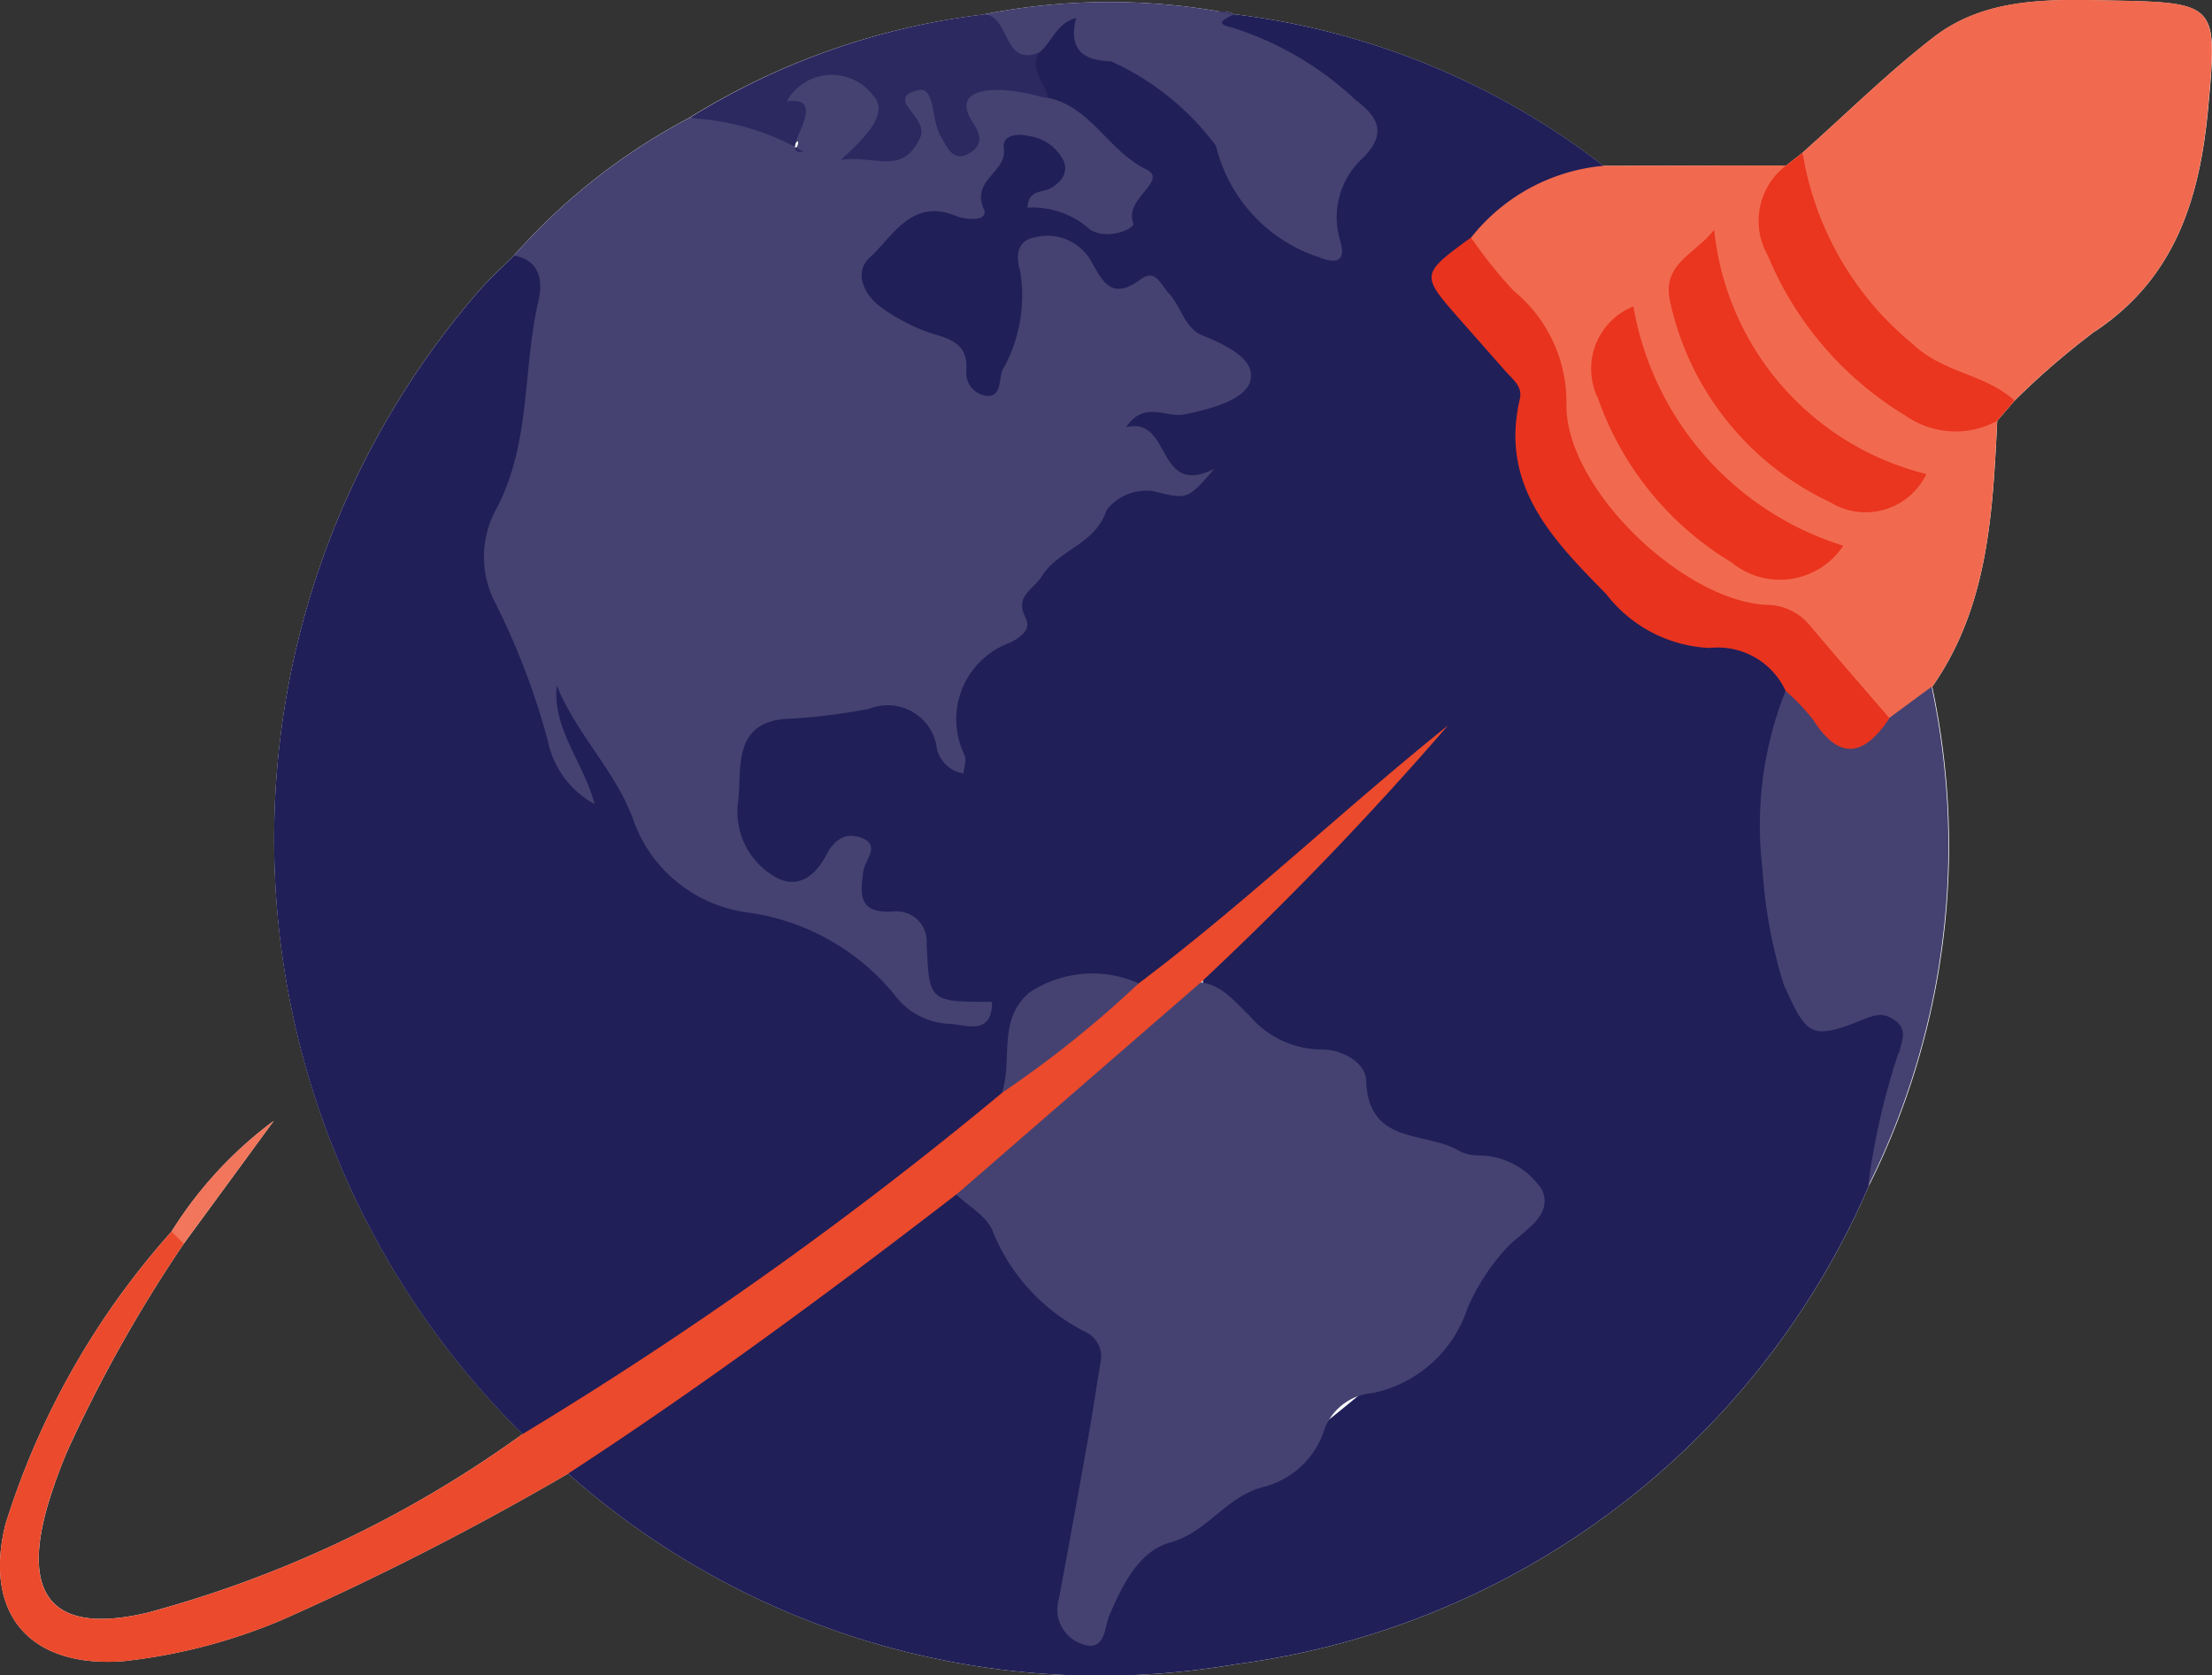 <svg id="Group_11906" data-name="Group 11906" xmlns="http://www.w3.org/2000/svg" xmlns:xlink="http://www.w3.org/1999/xlink" width="48" height="36.351" viewBox="0 0 48 36.351">
  <rect x="0" y="0" width="48" height="36.351" fill="#333333" stroke="none"/>
  <defs>
    <clipPath id="clip-path">
      <rect id="Rectangle_14314" data-name="Rectangle 14314" width="48" height="36.351" fill="none"/>
    </clipPath>
  </defs>
  <g id="Group_11786" data-name="Group 11786" transform="translate(0 0)" clip-path="url(#clip-path)">
    <path id="Path_32352" data-name="Path 32352" d="M45.444,7.2a16.878,16.878,0,0,0-1.727,1.493l-.377.438c-.1,2.015-.195,4.03-1.411,5.771A16.513,16.513,0,0,1,40.55,25.741a17.423,17.423,0,0,1-13.723,10.37,17.4,17.4,0,0,1-14.5-4.136,62.869,62.869,0,0,1-6.2,3.171,12.17,12.17,0,0,1-3.459.9C.657,36.193-.36,35.033.116,33.084a17.2,17.2,0,0,1,3.607-6.36,8.778,8.778,0,0,1,2.215-2.4q-.973,1.33-1.948,2.659A30.781,30.781,0,0,0,1.455,31.5a11.585,11.585,0,0,0-.408,1.124c-.6,2.027.112,2.852,2.156,2.369a24.919,24.919,0,0,0,8.138-3.876,18.15,18.15,0,0,1-.953-24.8c.238-.274.512-.518.768-.777a13.418,13.418,0,0,1,3.8-2.983A15.575,15.575,0,0,1,21.311.319,14.038,14.038,0,0,1,26.474.251h0a.585.585,0,0,1,.308.058A16.259,16.259,0,0,1,34.794,3.6q1.984-.006,3.965-.007c.118-.094.238-.186.356-.279.943-.839,1.843-1.729,2.838-2.5,1.152-.892,2.577-.826,3.931-.8,2.233.042,2.237.1,2.035,2.311-.178,1.957-.707,3.709-2.475,4.877" transform="translate(0 0)" fill="#fff"/>
    <path id="Path_32353" data-name="Path 32353" d="M42.393,23.115c-.186.911-.565,1.756-.808,2.647A17.42,17.42,0,0,1,27.863,36.131,17.4,17.4,0,0,1,13.366,32a.928.928,0,0,1,.538-.671c2.489-1.59,4.829-3.388,7.19-5.155a1.221,1.221,0,0,1,.709-.332c.028.006.054.012.08.019l.024.006a1.8,1.8,0,0,1,1.044,1.006,3.745,3.745,0,0,0,1.51,1.678,1.27,1.27,0,0,1,.64,1.433c-.16,1.356-.464,2.683-.734,4.019a3.178,3.178,0,0,0-.048.894.341.341,0,0,0,.2.322c.2.075.322-.072.38-.226.582-1.55,2.092-1.988,3.281-2.847.589-.426,1.155-.882,1.719-1.34.186-.149.371-.3.556-.452.512-.414,1.03-.822,1.571-1.207.9-.637,1.132-1.984,2.022-2.792.4-.364-.03-.659-.382-.8-.68-.27-1.4-.409-2.1-.642a1.354,1.354,0,0,1-1.024-.972,1,1,0,0,0-.861-.863,4.154,4.154,0,0,1-2.525-1.645c-.006-.03-.012-.058-.016-.084a.523.523,0,0,1,0-.054c-.034-.44.348-.662.608-.929.9-.93,1.828-1.84,2.641-2.613-1.121,1.027-2.449,2.183-3.833,3.275a1.674,1.674,0,0,1-.758.457,2.207,2.207,0,0,1-.22.024c-.046,0-.094.006-.142.006-.69.008-1.4-.214-2.053.214l-.056.024c-.066.03-.134.058-.2.084a2.262,2.262,0,0,1-.552.145h-.029c-.16,0-.3,0-.428,0-.952-.018-1-.17-1.31-1.4-.054-.206-.126-.44-.328-.458-.95-.084-1.058-.717-.954-1.433-.123-.076-.188-.076-.244-.026-1.181,1.032-2.207.716-2.4-.859-.2-1.68.208-2.551,1.837-2.426a2.448,2.448,0,0,0,.776-.154,1.686,1.686,0,0,1,2.161.926,1.724,1.724,0,0,1,.765-2.089c.164-.114.392-.236.416-.418.14-1.071,1.008-1.577,1.65-2.28a1.934,1.934,0,0,1,2.219-.782c-.54-.262-.646-.906-1.178-1.128a.234.234,0,0,1-.128-.329.568.568,0,0,1,.562-.344,3,3,0,0,0,1.455-.277c.388-.2.565-.414.108-.694a3.7,3.7,0,0,1-1.244-1.128.43.43,0,0,0-.414-.239,1.366,1.366,0,0,1-1.508-.714.53.53,0,0,0-.71-.185.493.493,0,0,0-.221.613c.341.842-.246,1.473-.486,2.169-.207.6-.734.65-.994.068A2.34,2.34,0,0,0,20.66,7.236c-.585-.282-1.193-.618-1.037-1.4a1.665,1.665,0,0,1,1.544-1.363c.881.017,1.063-.474,1.3-1.034.256-.616.648-.815,1.26-.546.654.286.722.69.25,1.414a.147.147,0,0,0,.134.116c.436.092.856.71,1.315.074s-.2-.842-.482-1.2a9.46,9.46,0,0,0-1.224-1.02c-.052-.054-.1-.111-.148-.168a1.215,1.215,0,0,1-.135-.2.752.752,0,0,1-.06-.65.112.112,0,0,1,.017-.042.648.648,0,0,1,.048-.1,1.469,1.469,0,0,1,.628-.744c.172-.084.474-.2.5.048.078.7.662.592,1.07.813a4.689,4.689,0,0,1,2,2.086A4.49,4.49,0,0,0,29.153,5.1c.362.25.712.332.668-.308a1.708,1.708,0,0,1,.5-1.344c.4-.435.287-.8-.168-1.166A6.574,6.574,0,0,0,27.791.866c-.2-.054-.482-.176-.394-.47a.167.167,0,0,1,.112-.124h0a.582.582,0,0,1,.308.058A16.262,16.262,0,0,1,35.83,3.618c-.087.324-.376.346-.628.394a4.354,4.354,0,0,0-2.09,1.273c-.014.012-.026.026-.038.038-.034.03-.064.062-.094.089-.75.734-.728.8.075,1.559A3.125,3.125,0,0,1,34.2,9.459c-.016,2.029,2.313,4.251,4.338,4.371a1.528,1.528,0,0,1,1.4,1.111c.008.022.018.043.026.066a1.221,1.221,0,0,1,.014.19,1.814,1.814,0,0,1-.134.587,3.462,3.462,0,0,0-.248,2.685,1.31,1.31,0,0,1-.019.885c-.3.956.37,1.64.68,2.414.166.416.618.25.978.18,1.128-.216,1.385.058,1.159,1.169" transform="translate(-1.036 -0.021)" fill="#201f58"/>
    <path id="Path_32354" data-name="Path 32354" d="M22.837,22c-.018.066-.034.132-.048.2-.12.552-.125,1.128-.262,1.678-.012.044-.024.089-.036.13a2.635,2.635,0,0,1-.094.272,57.987,57.987,0,0,1-5.91,4.576c-1.181.87-2.446,1.613-3.658,2.435-.288.195-.574.491-.99.292a18.151,18.151,0,0,1-.953-24.8c.239-.274.513-.518.768-.776.732-.185.794.414.748.8a15.511,15.511,0,0,1-.724,4.3A2.9,2.9,0,0,0,12,14.389a.919.919,0,0,1,.245.643,3.538,3.538,0,0,0,.566,1.933,4.261,4.261,0,0,1-.472-1.195c-.042-.206-.084-.433.114-.536.272-.14.444.089.54.292.445.935,1.1,1.756,1.5,2.7a3.017,3.017,0,0,0,2.281,1.751,5.9,5.9,0,0,1,3.395,1.911,1.3,1.3,0,0,0,1.4.534,1.6,1.6,0,0,0,.448-.219c.269-.067.54-.137.81-.206" transform="translate(-0.5 -0.463)" fill="#201f58"/>
    <path id="Path_32355" data-name="Path 32355" d="M28.011,8.4c-.128.4-.858.6-1.426.712-.4.084-.868-.312-1.268.28,1-.256.638,1.55,1.919.9-.6.69-.592.666-1.333.486a1.088,1.088,0,0,0-1.008.41c-.238.748-1.046.854-1.406,1.439-.178.29-.6.423-.352.9.134.262-.113.418-.322.534a1.768,1.768,0,0,0-1,2.45c.043.106-.014.255-.026.392a.7.7,0,0,1-.59-.622,1.075,1.075,0,0,0-1.448-.782,12.853,12.853,0,0,1-1.859.224c-1.123.108-.911,1.116-.991,1.772a1.629,1.629,0,0,0,.852,1.681c.469.23.832-.068,1.054-.493.156-.3.376-.5.71-.4.517.147.132.5.1.734-.084.568-.079.943.683.88a.653.653,0,0,1,.69.7c.056,1.263.054,1.263,1.419,1.263a1.011,1.011,0,0,1-.02.22c-.108.486-.63.26-.921.256a1.555,1.555,0,0,1-1.188-.646A4.988,4.988,0,0,0,17.1,19.92a3.055,3.055,0,0,1-2.451-1.94c-.356-1.071-1.25-1.905-1.685-2.985-.1.94.571,1.644.823,2.575A2.021,2.021,0,0,1,12.771,16.2a15.773,15.773,0,0,0-1.159-3.033,2.15,2.15,0,0,1,.051-2.022c.742-1.423.558-3,.9-4.48.1-.423.057-.887-.527-1a13.418,13.418,0,0,1,3.8-2.983c.827-.042,1.735-.412,2.285.618a.122.122,0,0,1,.008.016l0,.006a.02.02,0,0,0,.032,0c.04-.034.066-.192,0-.112a.054.054,0,0,1-.022.019c-.03.018-.056,0-.058-.064-.014-.476-.565-.979.164-1.419a1.351,1.351,0,0,1,1.565.128c.688.423.077.938.084,1.416.378.053.626-.065.57-.466-.054-.38-.336-.844.27-.964.572-.116.519.472.694.788a1.057,1.057,0,0,0,.288.426c-.03-.462-.113-.93.351-1.116a1.4,1.4,0,0,1,1.21.044,1.749,1.749,0,0,1,.348.242c.931.195,1.3,1.145,2.125,1.549.507.248-.491.64-.275,1.171.048.117-.555.38-.938.139a1.871,1.871,0,0,0-1.358-.476c.019-.4.33-.318.51-.426.216-.128.375-.316.28-.574a.983.983,0,0,0-.776-.556c-.236-.062-.572-.018-.529.266.082.527-.718.676-.434,1.321.124.282-.418.226-.59.154-.978-.409-1.38.44-1.887.9-.348.322-.126.827.282,1.1a4.033,4.033,0,0,0,1.054.541c.444.13.8.234.762.816a.5.5,0,0,0,.48.544c.277-.012.226-.339.3-.553a3.278,3.278,0,0,0,.39-2.152c-.068-.219-.135-.65.3-.732a1.093,1.093,0,0,1,1.222.482c.278.5.466.888,1.1.419.312-.232.434.128.608.314.268.291.334.756.736.914.506.2,1.171.527,1.02.993" transform="translate(-0.882 -0.121)" fill="#454271"/>
    <path id="Path_32356" data-name="Path 32356" d="M51.2,2.323C51.024,4.28,50.5,6.032,48.727,7.2A16.886,16.886,0,0,0,47,8.693a5.608,5.608,0,0,1-4.6-5.382c.942-.838,1.842-1.728,2.837-2.5,1.152-.893,2.577-.827,3.931-.8C51.4.054,51.4.108,51.2,2.323" transform="translate(-3.285 0)" fill="#f16a4f"/>
    <path id="Path_32357" data-name="Path 32357" d="M46.019,9.433c-.1,2.015-.194,4.03-1.411,5.772-.188.422-.448.738-.94.7h-.017c-.03,0-.06-.006-.089-.012a11.432,11.432,0,0,0-4.146-2.8A5.013,5.013,0,0,1,36.373,8.43a2.035,2.035,0,0,0-.749-1.348c-.389-.424-.9-.78-1-1.388a1.323,1.323,0,0,1-.019-.238A4.131,4.131,0,0,1,37.475,3.9q1.983-.006,3.965-.007c-.668,1.435.008,2.544.89,3.593.276.33.632.594.906.926a3.334,3.334,0,0,0,2.783,1.022" transform="translate(-2.681 -0.302)" fill="#f16a4f"/>
    <path id="Path_32358" data-name="Path 32358" d="M31.42,17.064A73.631,73.631,0,0,1,26.1,22.6l-.046.045a22.648,22.648,0,0,1-5.186,4.522c-.038.024-.077.05-.117.074-2.742,2.113-5.522,4.167-8.424,6.058a63.067,63.067,0,0,1-6.2,3.171,12.164,12.164,0,0,1-3.459.9c-2.013.146-3.03-1.015-2.553-2.963a17.179,17.179,0,0,1,3.607-6.36c.209-.036.3.05.266.262a30.732,30.732,0,0,0-2.535,4.514c-.151.368-.293.742-.408,1.124-.6,2.027.112,2.852,2.157,2.369a24.942,24.942,0,0,0,8.137-3.876,85.559,85.559,0,0,0,10.4-7.4c.1-.1.19-.2.288-.3A9.735,9.735,0,0,1,24.4,22.818c.1-.056.2-.108.308-.156,2.328-1.755,4.436-3.771,6.714-5.6" transform="translate(0 -1.322)" fill="#eb4a2c"/>
    <path id="Path_32359" data-name="Path 32359" d="M44.416,24.1c.048-.262.2-.5-.1-.712-.25-.182-.438-.113-.716,0-1.121.454-1.2.31-1.691-.777a10.64,10.64,0,0,1-.459-2.5,7.881,7.881,0,0,1,.5-3.865h0a.288.288,0,0,1,.148-.074c.147-.02.243.134.3.234a1.179,1.179,0,0,0,1.765.447l.026-.014.93-.685a16.518,16.518,0,0,1-1.378,10.838,15.452,15.452,0,0,1,.662-2.9" transform="translate(-3.204 -1.252)" fill="#454271"/>
    <path id="Path_32360" data-name="Path 32360" d="M31.4,3.4a1.742,1.742,0,0,0-.532,1.813c.138.454-.058.532-.46.372A3.377,3.377,0,0,1,28.177,3.17,5.809,5.809,0,0,0,25.9,1.335c-.645-.018-.921-.284-.76-.94-.426.113-.522.526-.8.75a1.6,1.6,0,0,1-.208.1C23.4,1.511,23.4.7,23.1.323A14.033,14.033,0,0,1,28.263.255h0c.1.018.206.038.308.058-.145.077-.481.2-.054.286a6.963,6.963,0,0,1,2.7,1.584c.49.363.654.72.18,1.217" transform="translate(-1.79 -0.004)" fill="#454171"/>
    <path id="Path_32361" data-name="Path 32361" d="M18.7,3.469V3.455a.139.139,0,0,1,.032.018c.052.03.1.06.149.092-.13.018-.178-.022-.182-.1" transform="translate(-1.449 -0.268)" fill="#2c2860"/>
    <path id="Path_32362" data-name="Path 32362" d="M24,2.156c-.072-.012-.142-.028-.214-.044a3.962,3.962,0,0,0-.852-.136c-.466,0-.972.118-.544.75.224.334.1.524-.14.647-.334.17-.462-.2-.576-.383-.21-.326-.118-1.1-.5-1.006-.744.188.258.583.048,1.033-.386.824-.948.374-1.719.478.559-.51,1.071-1.03.681-1.419a1.119,1.119,0,0,0-1.855.149c.755-.092.27.578.19.916a.366.366,0,0,0-.009.074l-.012-.007a5.493,5.493,0,0,0-2.285-.619A15.575,15.575,0,0,1,22.567.345c.568-.038.45.95,1.042.876a.751.751,0,0,0,.192-.054c-.214.386.142.658.2.988" transform="translate(-1.256 -0.027)" fill="#2c2860"/>
    <path id="Path_32363" data-name="Path 32363" d="M46.923,8.971l-.378.438A1.887,1.887,0,0,1,44.56,9.3,7.347,7.347,0,0,1,41.566,5.82a1.51,1.51,0,0,1,.4-1.952c.118-.094.238-.186.356-.279a6.759,6.759,0,0,0,2.4,4.162c.657.625,1.571.642,2.2,1.221" transform="translate(-3.206 -0.278)" fill="#ea351f"/>
    <path id="Path_32364" data-name="Path 32364" d="M6.251,26.37Q5.278,27.7,4.3,29.029c-.089-.088-.176-.174-.267-.262a8.764,8.764,0,0,1,2.215-2.4" transform="translate(-0.313 -2.043)" fill="#f2765b"/>
    <path id="Path_32365" data-name="Path 32365" d="M22.5,27.708l5.3-4.6c.467.056.74.428,1.044.708a2.067,2.067,0,0,0,1.545.748c.421-.017.985.25,1,.682.052,1.416,1.318,1.08,2.033,1.527a.936.936,0,0,0,.38.09,1.659,1.659,0,0,1,1.405.749c.251.584-.435.891-.779,1.266a4.674,4.674,0,0,0-.841,1.3,2.754,2.754,0,0,1-2.053,1.84,1.22,1.22,0,0,0-1.085.89,1.871,1.871,0,0,1-1.3,1.151c-.816.216-1.2.977-2.007,1.2-.686.189-1.042.92-1.333,1.6-.1.233-.074.8-.6.6a.791.791,0,0,1-.488-.977c.224-1.189.438-2.379.649-3.57.092-.519.166-1.042.256-1.563a.591.591,0,0,0-.341-.663,4.2,4.2,0,0,1-2.018-2.223c-.151-.306-.515-.508-.781-.757" transform="translate(-1.743 -1.791)" fill="#454272"/>
    <path id="Path_32366" data-name="Path 32366" d="M43.608,16.02c-.534.8-1.067.948-1.651.036a4.509,4.509,0,0,0-.6-.631,1.622,1.622,0,0,0-1.65-.932,2.994,2.994,0,0,1-2.241-1.167c-1.15-1.17-2.321-2.35-1.877-4.235.063-.269-.147-.421-.3-.592-.332-.374-.661-.749-.992-1.124-.866-.984-.866-.984.231-1.788a10.151,10.151,0,0,0,.928,1.157A3.122,3.122,0,0,1,36.6,9.221c-.006,1.815,2.516,4.228,4.323,4.336a1.224,1.224,0,0,1,.947.432c.574.682,1.161,1.355,1.742,2.031" transform="translate(-2.609 -0.433)" fill="#e8331e"/>
    <path id="Path_32367" data-name="Path 32367" d="M26.532,23.115a23.225,23.225,0,0,1-2.966,2.374c.244-.714-.105-1.59.6-2.178a2.473,2.473,0,0,1,2.368-.2" transform="translate(-1.826 -1.775)" fill="#454271"/>
    <path id="Path_32368" data-name="Path 32368" d="M44.841,10.707a1.459,1.459,0,0,1-2.082.611,6.289,6.289,0,0,1-3.473-4.336c-.2-.845.53-1.031.952-1.578a6.1,6.1,0,0,0,4.6,5.3" transform="translate(-3.041 -0.419)" fill="#ea351f"/>
    <path id="Path_32369" data-name="Path 32369" d="M38.345,7.208A6.621,6.621,0,0,0,42.9,12.4a1.65,1.65,0,0,1-2.424.363,6.774,6.774,0,0,1-2.9-3.562,1.458,1.458,0,0,1,.767-1.992" transform="translate(-2.901 -0.559)" fill="#ea341e"/>
  </g>
</svg>
